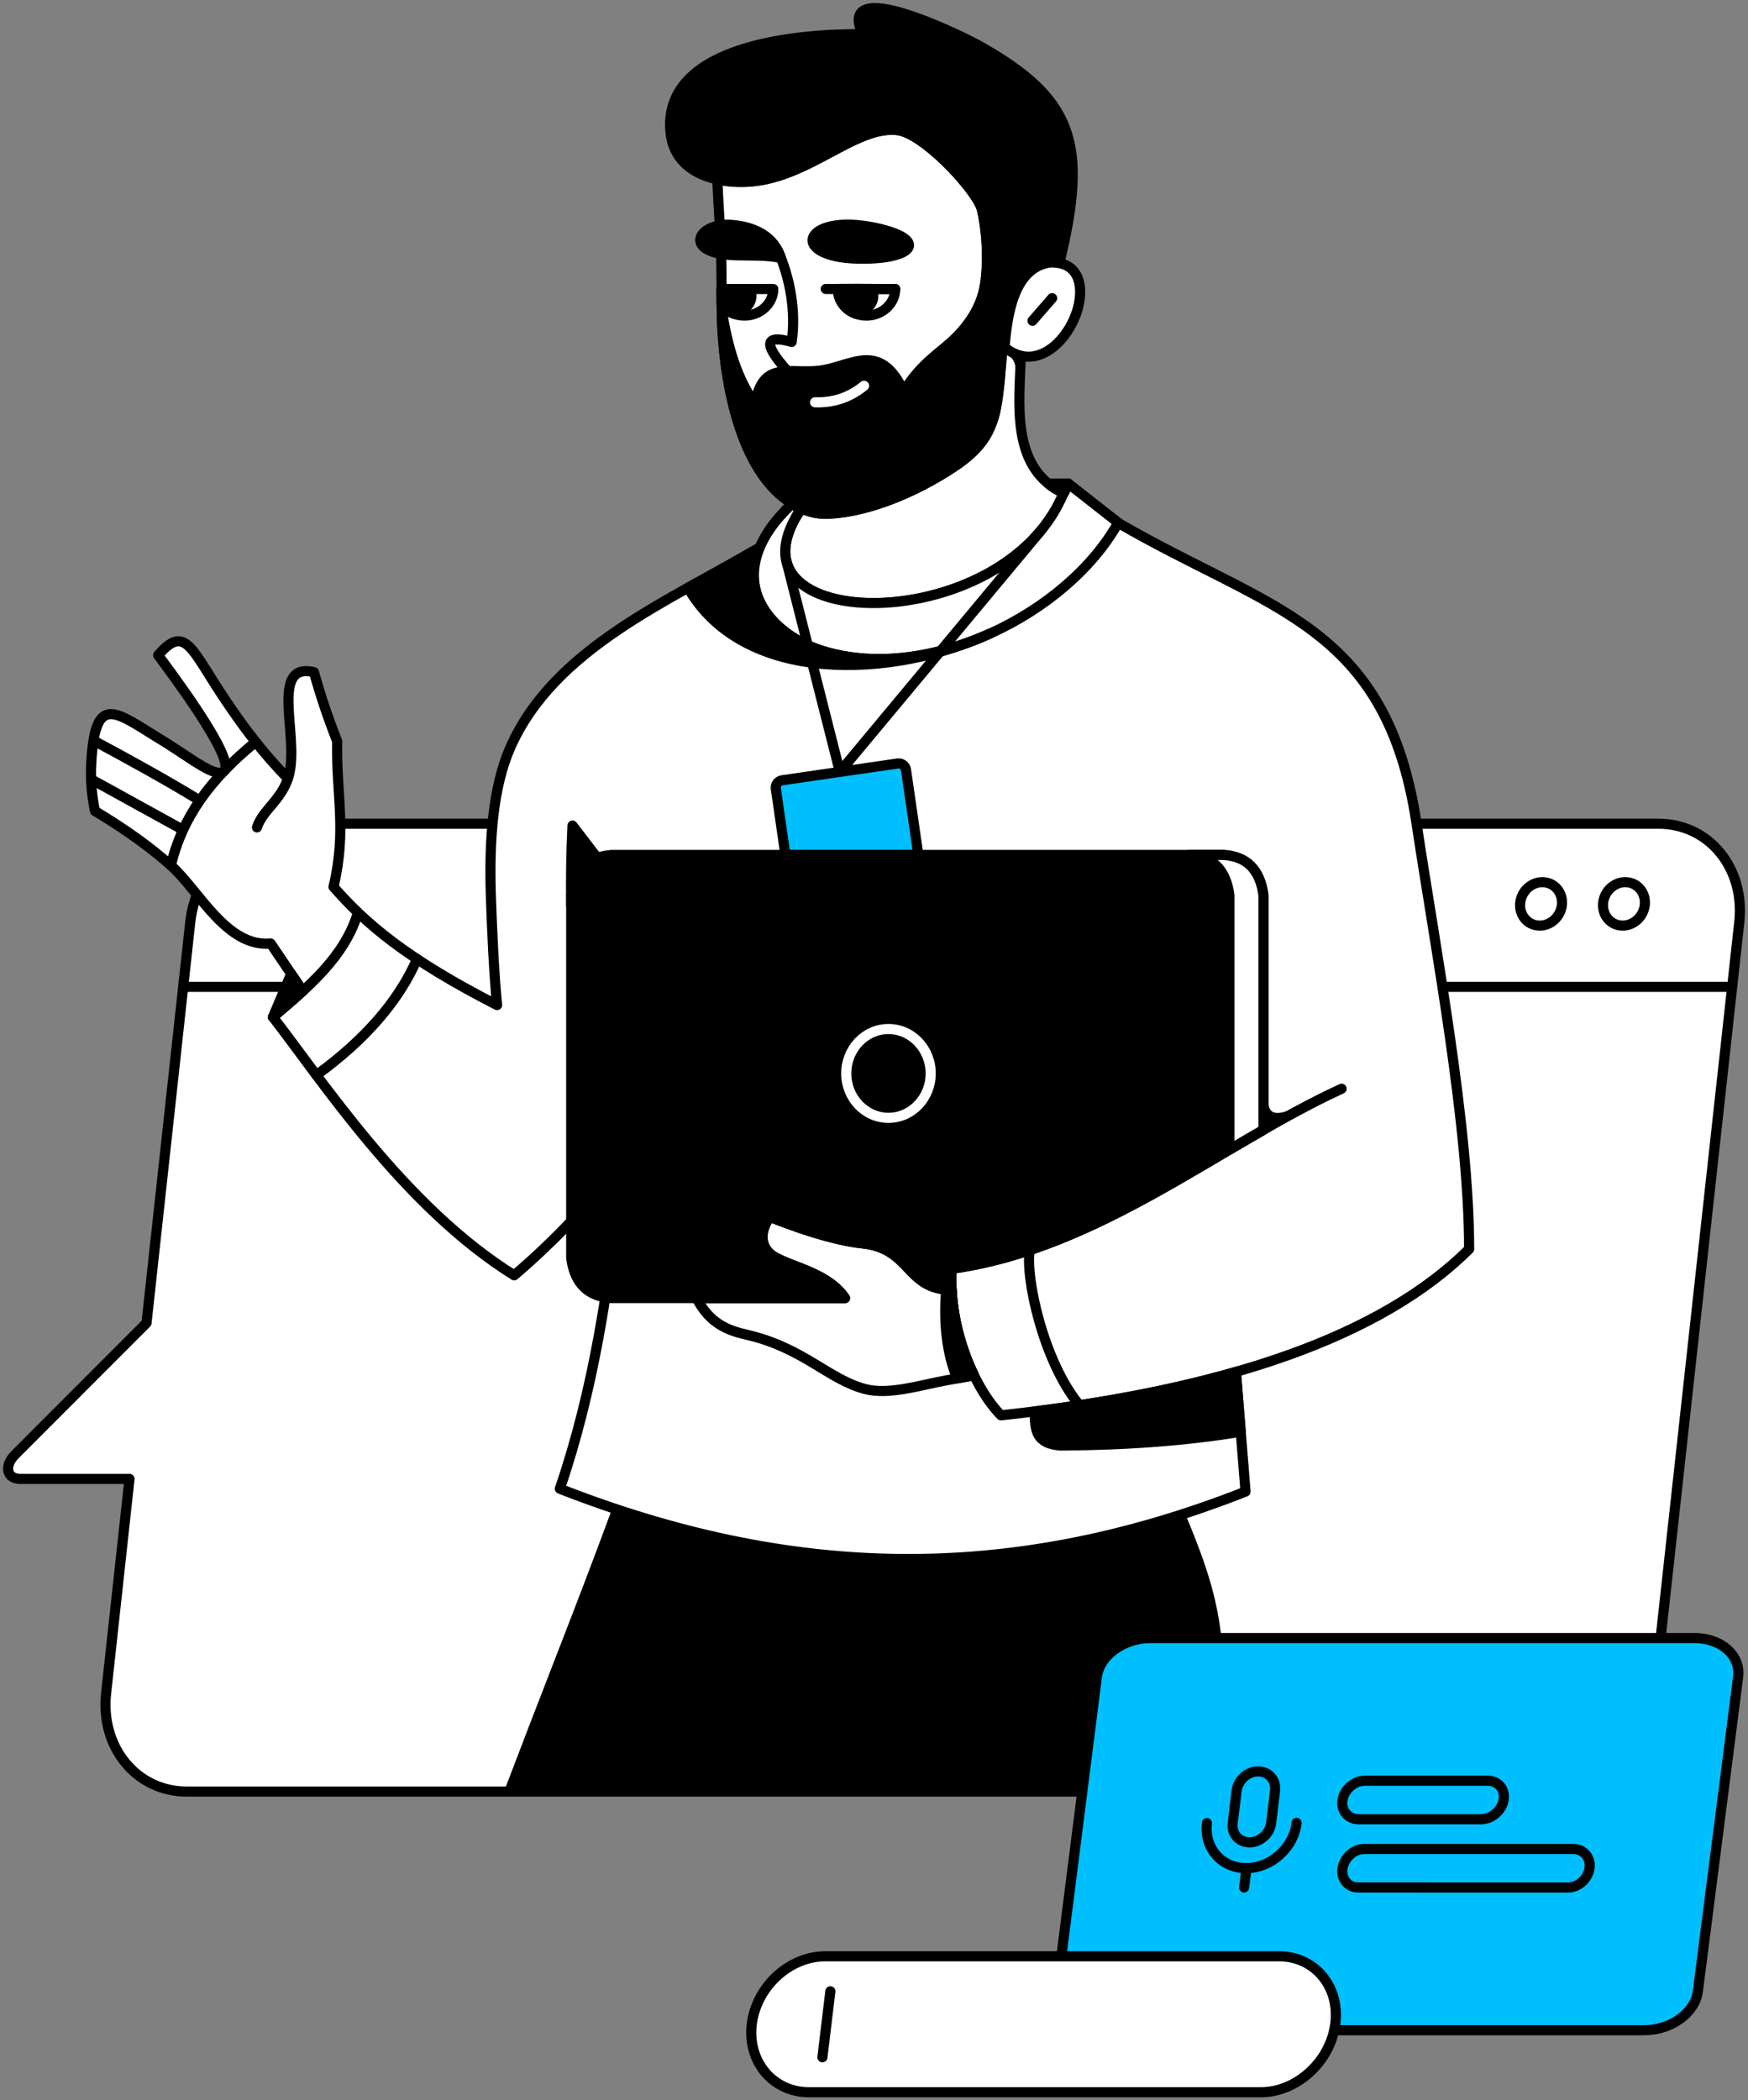 <svg width="432" height="519" viewBox="0 0 432 519" fill="none" xmlns="http://www.w3.org/2000/svg">
<rect x="0" y="0" width="432" height="519" fill="#808080" stroke="none"/>
<path fill-rule="evenodd" clip-rule="evenodd" d="M72.283 203.547H409.903C422.339 203.547 431.312 214.484 429.844 227.852L408.909 418.423C407.442 431.78 396.072 442.707 383.641 442.707H46.173C33.743 442.707 24.765 431.78 26.223 418.423L32.006 365.438H4.982C1.618 365.438 0.945 362.192 3.771 359.398L36.209 326.925L47.021 227.852C48.48 214.485 59.848 203.548 72.283 203.548V203.547Z" fill="white" stroke="black" stroke-width="2.5" stroke-linejoin="round"/>
<mask id="mask0_5309_6617" style="mask-type:luminance" maskUnits="userSpaceOnUse" x="2" y="203" width="429" height="240">
<path d="M72.284 203.547H409.903C422.34 203.547 431.312 214.483 429.844 227.851L408.91 418.422C407.442 431.779 396.073 442.707 383.642 442.707H46.174C33.744 442.707 24.765 431.779 26.224 418.422L32.006 365.438H4.982C1.619 365.438 0.946 362.191 3.772 359.397L36.209 326.925L47.021 227.852C48.48 214.484 59.849 203.548 72.284 203.548V203.547Z" fill="white"/>
</mask>
<g mask="url(#mask0_5309_6617)">
<path fill-rule="evenodd" clip-rule="evenodd" d="M301.626 425.125C301.34 401.486 299.85 393.94 291.674 374.346C243.608 389.783 198.622 388.319 152.549 373.002C148.275 384.592 143.879 396.102 139.405 407.613C119.837 457.956 100.908 508.442 83.179 559.475H161.711L210.336 479.041C216.058 495.335 223.91 518.603 237.41 559.475H303.453L301.625 425.125H301.626Z" fill="black" stroke="black" stroke-width="2.5" stroke-miterlimit="22.926" stroke-linecap="round" stroke-linejoin="round"/>
</g>
<path d="M45.273 243.85H427.389" stroke="black" stroke-width="2.5" stroke-miterlimit="22.926" stroke-linecap="round" stroke-linejoin="round"/>
<path d="M399.835 228.576C402.574 229.263 405.469 227.482 406.303 224.597C407.136 221.713 405.591 218.817 402.852 218.131C400.114 217.444 397.218 219.225 396.385 222.11C395.551 224.994 397.096 227.889 399.835 228.576Z" fill="white" stroke="black" stroke-width="2.5" stroke-miterlimit="22.926" stroke-linecap="round" stroke-linejoin="round"/>
<path d="M379.347 228.576C382.086 229.263 384.981 227.482 385.815 224.597C386.648 221.713 385.103 218.817 382.365 218.131C379.626 217.444 376.73 219.225 375.897 222.11C375.064 224.994 376.608 227.889 379.347 228.576Z" fill="white" stroke="black" stroke-width="2.5" stroke-miterlimit="22.926" stroke-linecap="round" stroke-linejoin="round"/>
<path fill-rule="evenodd" clip-rule="evenodd" d="M252.266 87.905C252.785 58.818 200.214 51.035 198.611 104.965C198.4 112.057 198.278 119.962 198.078 125.648C197.372 126.776 196.609 127.886 196.005 129.071C182.94 154.675 239.186 156.791 259.083 128.708C260.505 126.702 261.795 124.495 263.116 121.96C249.349 115.833 252.071 98.923 252.267 87.905H252.266Z" fill="white" stroke="black" stroke-width="2.5" stroke-miterlimit="22.926" stroke-linecap="round" stroke-linejoin="round"/>
<path d="M249.097 87.713C248.588 87.412 248.418 86.755 248.719 86.245C249.02 85.736 249.677 85.566 250.186 85.867C251.345 86.555 252.173 87.54 252.668 88.826C253.135 90.038 253.293 91.496 253.144 93.2C253.093 93.791 252.573 94.228 251.983 94.178C251.393 94.127 250.955 93.606 251.006 93.015C251.128 91.629 251.017 90.491 250.673 89.597C250.357 88.776 249.832 88.149 249.097 87.713V87.713Z" fill="black"/>
<path fill-rule="evenodd" clip-rule="evenodd" d="M208.697 126.564C216.659 125.397 225.27 121.644 231.664 117.899C239.256 113.455 244.406 109.703 246.164 100.762C247.99 91.474 246.963 80.918 250.742 72.21C248.04 71.467 245.677 70.274 243.653 68.629C244.536 61.085 243.082 52.665 242.451 51.118C240.297 45.832 228.062 32.851 221.788 32.153C209.553 30.794 196.324 48.516 177.27 44.343C177.504 50.189 178.076 57.37 178.243 63.846C178.427 70.989 178.119 77.683 178.781 84.918C180.189 100.31 184.815 119.978 198.384 125.78C201.772 127.229 204.626 127.158 208.697 126.562L208.697 126.564Z" fill="white" stroke="black" stroke-width="2.5" stroke-miterlimit="22.926" stroke-linecap="round" stroke-linejoin="round"/>
<path fill-rule="evenodd" clip-rule="evenodd" d="M221.791 32.151C228.063 32.848 240.299 45.83 242.454 51.115C243.084 52.662 244.538 61.082 243.655 68.626C245.679 70.27 248.043 71.464 250.744 72.208C252.914 67.206 256.416 64.52 261.881 64.723C269.046 35.198 265.055 24.323 242.145 11.39C237.664 8.862 206.421 -6.482 213.183 8.452C198.405 8.299 163.869 10.733 165.676 32.44C166.629 43.879 179.285 46.047 188.521 44.458C198.358 42.587 206.55 36.166 214.062 33.381C216.666 32.396 219.215 31.865 221.792 32.151H221.791Z" fill="black" stroke="black" stroke-width="2.5" stroke-miterlimit="22.926" stroke-linecap="round" stroke-linejoin="round"/>
<path fill-rule="evenodd" clip-rule="evenodd" d="M223.335 96.75C217.491 84.054 210.344 90.586 202.674 91.572C195.155 92.538 188.384 88.855 186.613 99.879C181.993 93.209 179.881 85.832 178.362 76.629C178.559 87.371 180.102 99.329 184.146 109.253C186.692 115.486 190.575 121.588 196.614 124.912C198.595 126.003 200.596 126.726 202.868 126.911C207.844 127.097 213.753 125.764 219.418 123.713C224.097 121.982 228.504 119.795 232.783 117.238C235.747 115.408 240.053 112.387 242.238 109.675C243.969 107.699 245.247 104.596 245.874 102.071C246.664 98.456 247.018 94 247.438 89.44C247.98 83.568 248.359 77.702 250.742 72.211C248.04 71.467 245.677 70.274 243.653 68.629C243.535 69.637 243.375 70.631 243.166 71.589C242.053 76.692 238.73 81.28 234.859 84.691C231.245 87.875 227.165 90.48 223.335 96.75Z" fill="black" stroke="black" stroke-width="2.5" stroke-miterlimit="22.926" stroke-linecap="round" stroke-linejoin="round"/>
<path d="M201.437 99.406C206.021 99.557 210.055 98.194 213.536 95.326" stroke="white" stroke-width="2.5" stroke-miterlimit="22.926" stroke-linecap="round" stroke-linejoin="round"/>
<path fill-rule="evenodd" clip-rule="evenodd" d="M216.842 56.4C198.065 52.173 194.065 64.348 214.152 63.923C226.321 63.671 228.81 59.09 216.842 56.4Z" fill="black" stroke="black" stroke-width="2.5" stroke-miterlimit="22.926" stroke-linecap="round" stroke-linejoin="round"/>
<path fill-rule="evenodd" clip-rule="evenodd" d="M221.247 71.414C221.207 75.059 218.016 77.984 214.121 77.983C210.177 77.982 207.032 75.081 207.09 71.403C212.972 71.355 216.161 71.435 221.247 71.414Z" fill="white" stroke="black" stroke-width="2.5" stroke-miterlimit="22.926" stroke-linecap="round" stroke-linejoin="round"/>
<path fill-rule="evenodd" clip-rule="evenodd" d="M213.991 71.393C211.965 71.383 209.817 71.378 207.09 71.4C207.045 74.251 208.924 76.635 211.607 77.563C214.387 76.874 216.857 74.333 215.406 71.401C215.405 71.401 215.404 71.401 215.404 71.401C214.936 71.398 214.467 71.395 213.991 71.393Z" fill="black" stroke="black" stroke-width="2.5" stroke-miterlimit="22.926" stroke-linecap="round" stroke-linejoin="round"/>
<path d="M221.247 71.414C209.806 71.406 204.085 71.402 204.085 71.402" stroke="black" stroke-width="2.5" stroke-miterlimit="22.926" stroke-linecap="round" stroke-linejoin="round"/>
<path fill-rule="evenodd" clip-rule="evenodd" d="M180.935 55.58C172.376 54.852 168.281 62.699 181.9 63.085C185.754 63.192 189.041 62.989 192.981 63.716C191.251 58.227 186.261 56.033 180.935 55.58Z" fill="black" stroke="black" stroke-width="2.5" stroke-miterlimit="22.926" stroke-linecap="round" stroke-linejoin="round"/>
<path d="M192.292 62.015C195.246 68.675 196.764 77.007 195.65 84.496C189.001 82.624 188.59 84.951 194.44 91.489" stroke="black" stroke-width="2.5" stroke-miterlimit="22.926" stroke-linecap="round" stroke-linejoin="round"/>
<path fill-rule="evenodd" clip-rule="evenodd" d="M187.296 71.414C183.487 71.412 180.494 71.409 178.317 71.408C178.321 72.738 178.325 74.065 178.342 75.397C179.62 76.977 181.666 77.984 183.99 77.984C187.883 77.985 191.074 75.061 191.116 71.416C190.952 71.416 190.79 71.416 190.629 71.416C189.44 71.42 188.35 71.418 187.299 71.414C187.297 71.414 187.296 71.414 187.296 71.414Z" fill="white" stroke="black" stroke-width="2.5" stroke-miterlimit="22.926" stroke-linecap="round" stroke-linejoin="round"/>
<path fill-rule="evenodd" clip-rule="evenodd" d="M185.278 71.412C182.415 71.41 180.094 71.409 178.317 71.408C178.321 72.738 178.325 74.065 178.342 75.397C179.131 76.373 180.215 77.131 181.476 77.567C184.253 76.878 186.721 74.341 185.278 71.412Z" fill="black" stroke="black" stroke-width="2.5" stroke-miterlimit="22.926" stroke-linecap="round" stroke-linejoin="round"/>
<path fill-rule="evenodd" clip-rule="evenodd" d="M248.247 85.793C256.497 92.61 265.095 83.209 266.68 74.867C267.685 69.576 266.02 64.488 259.281 64.885C250.32 66.409 248.924 78.315 248.247 85.793Z" fill="white" stroke="black" stroke-width="2.5" stroke-miterlimit="22.926" stroke-linecap="round" stroke-linejoin="round"/>
<path d="M260.03 73.672L255.169 79.262" stroke="black" stroke-width="2.5" stroke-miterlimit="22.926" stroke-linecap="round" stroke-linejoin="round"/>
<path fill-rule="evenodd" clip-rule="evenodd" d="M284.298 404.771H418.791C425.391 404.771 430.237 409.089 429.561 414.367L419.603 492.095C418.928 497.366 412.979 501.679 406.384 501.679H271.984C265.389 501.679 260.54 497.367 261.21 492.095L271.08 414.367C271.749 409.089 277.697 404.771 284.298 404.771Z" fill="#00BFFF" stroke="black" stroke-width="2.5" stroke-miterlimit="22.926" stroke-linecap="round" stroke-linejoin="round"/>
<path fill-rule="evenodd" clip-rule="evenodd" d="M305.616 442.5C305.936 439.856 308.327 437.717 310.953 437.723C313.572 437.729 315.434 439.87 315.114 442.507L314.151 450.46C313.831 453.097 311.451 455.242 308.829 455.252C306.202 455.263 304.329 453.127 304.649 450.482L305.616 442.501V442.5Z" stroke="black" stroke-width="2.5" stroke-miterlimit="22.926" stroke-linecap="round" stroke-linejoin="round"/>
<path d="M320.449 450.446C319.706 456.582 314.168 461.587 308.057 461.626C301.919 461.664 297.529 456.681 298.279 450.496" stroke="black" stroke-width="2.5" stroke-miterlimit="22.926" stroke-linecap="round" stroke-linejoin="round"/>
<path d="M308.058 461.624L307.478 466.406" stroke="black" stroke-width="2.5" stroke-miterlimit="22.926" stroke-linecap="round" stroke-linejoin="round"/>
<path fill-rule="evenodd" clip-rule="evenodd" d="M337.334 440.026H367.684C370.312 440.026 372.076 442.176 371.606 444.797C371.137 447.412 368.616 449.547 366 449.547H335.791C333.176 449.547 331.377 447.413 331.795 444.798C332.213 442.176 334.706 440.026 337.333 440.026H337.334Z" stroke="black" stroke-width="2.5" stroke-miterlimit="22.926" stroke-linecap="round" stroke-linejoin="round"/>
<path fill-rule="evenodd" clip-rule="evenodd" d="M337.192 456.888H388.834C391.387 456.888 393.188 459.025 392.834 461.642C392.48 464.266 390.093 466.415 387.529 466.415L335.689 466.408C333.129 466.408 331.38 464.259 331.798 461.637C332.216 459.022 334.642 456.887 337.192 456.887V456.888Z" stroke="black" stroke-width="2.5" stroke-miterlimit="22.926" stroke-linecap="round" stroke-linejoin="round"/>
<path fill-rule="evenodd" clip-rule="evenodd" d="M311.604 517.002H199.92C191.06 517.002 184.7 509.468 185.788 500.241C186.877 490.992 195.049 483.409 203.945 483.409H316.1C324.997 483.409 331.244 490.992 329.988 500.241C328.734 509.468 320.463 517.002 311.603 517.002H311.604Z" fill="white" stroke="black" stroke-width="2.5" stroke-miterlimit="22.926" stroke-linecap="round" stroke-linejoin="round"/>
<path d="M205.215 492.052L203.256 508.361" stroke="black" stroke-width="2.5" stroke-miterlimit="22.926" stroke-linecap="round" stroke-linejoin="round"/>
<path fill-rule="evenodd" clip-rule="evenodd" d="M126.127 315.205C128.312 316.007 150.461 287.477 152.248 299.931C154.114 312.925 138.355 367.873 138.355 367.873L152.549 373.012C205.873 390.74 255.805 389.077 307.821 368.578L305.901 338.863C331.104 331.571 350.163 321.502 363.073 308.656C363.073 278.237 354.822 234.864 350.088 203.556C344.871 169.008 330.354 157.767 306.127 144.942C296.205 139.69 286.18 134.606 276.244 129.348C263.437 151.887 229.355 168.671 203.672 160.945C192.398 157.554 182.538 148.015 187.703 135.408C165.927 147.493 136.547 160.867 126.127 184.671C120.258 207.06 119.943 213.799 122.687 242.228C122.801 242.113 92.071 227.76 88.323 225.293C87.219 233.744 67.616 251.267 67.616 251.267C80.531 265.346 88.634 285.462 126.127 315.205Z" fill="white"/>
<path d="M305.444 339.017L307.823 368.579C248.598 391.917 194.592 389.867 138.357 367.873C142.449 355.93 145.573 343.251 147.929 330.388C155.292 290.174 156.247 252.467 146.495 212.457" stroke="black" stroke-width="2.5" stroke-miterlimit="22.926" stroke-linecap="round" stroke-linejoin="round"/>
<path fill-rule="evenodd" clip-rule="evenodd" d="M262.01 357.2C278.65 357.102 293.528 355.966 306.633 353.791L305.443 339.016C289.204 343.672 272.478 346.664 255.728 348.779C255.728 353.531 256.076 356.687 262.01 357.201V357.2Z" fill="black" stroke="black" stroke-width="2.5" stroke-miterlimit="22.926" stroke-linecap="round" stroke-linejoin="round"/>
<path fill-rule="evenodd" clip-rule="evenodd" d="M146.494 215.209C147.347 214.788 148.3 214.472 149.354 214.263L141.487 204.004C141.154 210.638 141.065 217.304 141.17 223.945C141.627 219.646 143.403 216.733 146.494 215.208L146.494 215.209Z" fill="black" stroke="black" stroke-width="2.5" stroke-miterlimit="22.926" stroke-linecap="round" stroke-linejoin="round"/>
<path fill-rule="evenodd" clip-rule="evenodd" d="M197.713 126.027C197.215 125.619 196.271 124.746 195.749 124.432C193.532 126.644 191.83 128.492 190.352 130.623C180.611 144.664 189.83 156.794 203.675 160.957C229.302 168.667 263.562 151.938 276.359 129.162L264.047 119.506C263.124 121.318 262.418 122.903 261.626 124.461C248.519 150.276 205.299 155.064 195.87 141.968C192.21 136.885 194.75 130.763 197.713 126.029V126.027Z" fill="white" stroke="black" stroke-width="2.5" stroke-miterlimit="22.926" stroke-linecap="round" stroke-linejoin="round"/>
<path d="M257.159 131.212L207.557 190.736C198.784 156.102 194.385 138.75 194.361 138.679" stroke="black" stroke-width="2.5" stroke-miterlimit="22.926" stroke-linecap="round" stroke-linejoin="round"/>
<path fill-rule="evenodd" clip-rule="evenodd" d="M193.28 192.813C192.28 192.959 191.587 193.888 191.733 194.889L194.109 211.281H226.965C226.965 211.281 225.95 204.255 223.909 190.215C223.764 189.215 222.835 188.517 221.836 188.662L193.28 192.813Z" fill="#00BFFF" stroke="black" stroke-width="2.5" stroke-miterlimit="22.926" stroke-linecap="round" stroke-linejoin="round"/>
<path fill-rule="evenodd" clip-rule="evenodd" d="M170.013 145.231C183.883 169.345 220.592 167.599 244.686 156.555C230.814 162.816 215.233 164.972 202.134 160.461C191.709 156.87 182.634 147.021 187.648 135.407C181.735 138.66 175.974 142.064 170.013 145.232V145.231Z" fill="black" stroke="black" stroke-width="2.5" stroke-miterlimit="22.926" stroke-linecap="round" stroke-linejoin="round"/>
<path fill-rule="evenodd" clip-rule="evenodd" d="M264.048 119.506H259.052C260.157 120.404 261.428 121.199 262.888 121.87C263.248 121.117 263.625 120.336 264.048 119.506Z" fill="black" stroke="black" stroke-width="2.5" stroke-miterlimit="22.926" stroke-linecap="round" stroke-linejoin="round"/>
<path fill-rule="evenodd" clip-rule="evenodd" d="M235.187 318.714C223.867 318.675 225.279 308.524 213.192 307.262C203.605 306.26 190.314 300.704 190.314 300.704C187.665 304.142 187.636 308.485 191.549 310.664C196.249 313.283 204.63 314.632 208.846 320.768C204.156 320.768 188.041 320.768 172.131 320.768C175.501 327.134 179.778 328.721 184.6 329.831C198.556 333.043 204.847 340.948 213.905 343.264C219.762 344.761 227.588 342.233 233.647 341.134L240.717 339.851C237.794 333.871 235.593 326.445 235.188 318.714H235.187Z" fill="white" stroke="black" stroke-width="2.5" stroke-miterlimit="22.926" stroke-linecap="round" stroke-linejoin="round"/>
<path fill-rule="evenodd" clip-rule="evenodd" d="M233.84 318.658C233.146 326.566 233.958 334.486 236.571 340.603L240.716 339.851C237.794 333.871 235.592 326.444 235.187 318.714C234.717 318.712 234.268 318.693 233.84 318.658H233.84Z" fill="black" stroke="black" stroke-width="2.5" stroke-miterlimit="22.926" stroke-linecap="round" stroke-linejoin="round"/>
<path d="M276.36 129.214C313.646 150.896 342.611 154.029 350.072 203.426C354.802 234.746 363.077 278.195 363.077 308.657C341.571 330.056 303.003 343.749 247.393 349.735C240.895 343.132 234.343 328.417 235.197 313.524C271.804 308.436 301.558 282.787 331.564 269.033" stroke="black" stroke-width="2.5" stroke-miterlimit="22.926" stroke-linecap="round" stroke-linejoin="round"/>
<path d="M254.519 308.904C253.286 315.253 257.785 336.453 266.801 347.242" stroke="black" stroke-width="2.5" stroke-miterlimit="22.926" stroke-linecap="round" stroke-linejoin="round"/>
<path fill-rule="evenodd" clip-rule="evenodd" d="M312.246 275.498V279.191C313.443 278.503 314.638 277.824 315.832 277.154C316.942 277.137 318.246 276.821 319.741 276.205C320.288 275.98 320.548 275.354 320.324 274.808C320.099 274.261 319.474 274 318.928 274.225C317.58 274.78 316.472 275.042 315.604 275.011C315.117 274.993 314.718 274.879 314.408 274.665C314.106 274.458 313.866 274.137 313.687 273.704C313.393 272.989 313.269 272 313.315 270.737C313.336 270.146 312.874 269.65 312.284 269.629C311.694 269.608 311.198 270.071 311.177 270.661C311.121 272.232 311.298 273.517 311.709 274.518C311.859 274.881 312.038 275.207 312.247 275.498H312.246Z" fill="black"/>
<path fill-rule="evenodd" clip-rule="evenodd" d="M92.44 230.052C88.932 239.788 85.053 247.136 80.608 253.602C80.538 253.498 80.54 253.531 80.608 253.425C76.036 246.662 71.443 239.927 66.896 233.143C56.024 234.154 49.205 220.117 42.353 213.983C36.62 208.84 30.066 204.367 23.473 200.409C23.008 198.109 22.605 195.534 22.504 192.54C22.464 191.366 22.471 190.127 22.538 188.815C22.657 186.505 22.842 184.574 23.1 182.98C24.887 171.913 30.146 176.982 40.552 183.242C47.416 187.503 53.553 192.544 55.431 190.486C58.294 187.345 41.396 165.073 39.079 161.907C45.904 154.004 47.265 160.515 55.828 173.184C58.523 177.173 67.917 189.499 71.149 192.391C73.865 182.109 66.794 163.545 77.596 166.092C79.077 171.509 80.985 177.207 83.33 183.173C83.059 196.546 85.755 205.065 82.421 219.147C85.481 222.651 88.406 226.101 92.439 230.052H92.44Z" fill="white"/>
<path d="M63.509 204.458C64.961 199.89 70.225 197.394 71.596 190.727C73.603 180.996 66.796 163.543 77.598 166.09C79.079 171.508 80.987 177.205 83.332 183.171C83.061 196.545 85.757 205.064 82.423 219.145C90.252 228.114 100.409 236.898 122.85 248.359C122.074 240.751 121.546 228.711 121.302 221.067C120.88 207.757 121.782 194.534 126.131 184.682C136.96 160.145 165.52 148.413 187.666 135.328" stroke="black" stroke-width="2.5" stroke-miterlimit="22.926" stroke-linecap="round" stroke-linejoin="round"/>
<path d="M42.227 213.884C45.041 201.995 51.875 192.588 63.188 183.336" stroke="black" stroke-width="2.5" stroke-miterlimit="22.926" stroke-linecap="round" stroke-linejoin="round"/>
<path d="M22.503 192.541L45.041 204.963" stroke="black" stroke-width="2.5" stroke-miterlimit="22.926" stroke-linecap="round" stroke-linejoin="round"/>
<path d="M71.15 192.391C64.899 185.887 60.864 180.634 55.829 173.184C47.267 160.514 45.905 154.004 39.081 161.907C41.398 165.074 58.296 187.345 55.432 190.486C53.555 192.544 47.417 187.503 40.554 183.242C28.648 176.08 23.48 170.476 22.54 188.816C22.301 193.471 22.827 197.208 23.475 200.409C31.007 204.931 37.299 209.456 42.355 213.983C49.206 220.117 56.025 234.154 66.897 233.143L74.836 244.904M49.267 197.763C41.694 193.076 31.618 187.544 23.102 182.98" stroke="black" stroke-width="2.5" stroke-miterlimit="22.926" stroke-linecap="round" stroke-linejoin="round"/>
<path d="M88.356 225.848C84.985 236.595 76.23 243.87 67.447 251.334C79.239 266.445 99.868 298.242 127.076 315.13C127.076 315.13 137.507 306.519 146.57 295.704" stroke="black" stroke-width="2.5" stroke-miterlimit="22.926" stroke-linecap="round" stroke-linejoin="round"/>
<path fill-rule="evenodd" clip-rule="evenodd" d="M74.834 244.906C72.797 246.765 70.334 248.908 67.447 251.333L71.954 240.64L74.834 244.905V244.906Z" fill="black" stroke="black" stroke-width="2.5" stroke-miterlimit="22.926" stroke-linecap="round" stroke-linejoin="round"/>
<path d="M78.187 265.667C90.271 256.888 98.565 247.328 103.069 236.987" stroke="black" stroke-width="2.5" stroke-miterlimit="22.926" stroke-linecap="round" stroke-linejoin="round"/>
<path fill-rule="evenodd" clip-rule="evenodd" d="M146.492 212.448C143.4 213.973 141.624 216.887 141.167 221.186V310.832C141.887 316.516 144.691 319.762 149.598 320.587C150.073 320.666 150.568 320.724 151.082 320.758C170.337 320.758 189.59 320.758 208.844 320.758C204.627 314.621 196.247 313.273 191.547 310.654C187.634 308.475 187.663 304.133 190.312 300.694C190.312 300.694 203.603 306.25 213.19 307.252C224.774 308.462 223.959 317.836 233.838 318.648C234.266 318.683 234.715 318.702 235.185 318.704C235.094 316.984 235.094 315.249 235.193 313.512C241.846 312.588 248.273 310.984 254.515 308.896C275.265 301.956 293.985 289.665 312.243 279.179C312.243 244.185 312.243 221.187 312.243 221.187C311.389 214.888 308.081 211.586 302.329 211.261H151.082C149.32 211.411 147.79 211.808 146.492 212.448H146.492Z" fill="black" stroke="black" stroke-width="2.5" stroke-miterlimit="22.926" stroke-linecap="round" stroke-linejoin="round"/>
<path fill-rule="evenodd" clip-rule="evenodd" d="M219.576 276.222C225.338 276.222 230.01 271.31 230.01 265.249C230.01 259.189 225.338 254.276 219.576 254.276C213.815 254.276 209.143 259.189 209.143 265.249C209.143 271.31 213.814 276.222 219.576 276.222Z" stroke="white" stroke-width="2.5" stroke-miterlimit="22.926" stroke-linecap="round" stroke-linejoin="round"/>
<path fill-rule="evenodd" clip-rule="evenodd" d="M303.84 221.185C303.84 221.185 303.84 230.238 303.84 243.845C303.84 255.018 303.84 269.261 303.84 284.082C306.656 282.422 309.455 280.778 312.244 279.176C312.244 274.827 312.244 270.96 312.244 266.617C312.244 257.963 312.244 250.299 312.244 243.844C312.244 229.541 312.244 221.184 312.244 221.184C311.39 214.885 308.082 211.583 302.33 211.258H293.926C299.678 211.583 302.986 214.885 303.84 221.184V221.185Z" fill="white" stroke="black" stroke-width="2.5" stroke-miterlimit="22.926" stroke-linecap="round" stroke-linejoin="round"/>
</svg>
